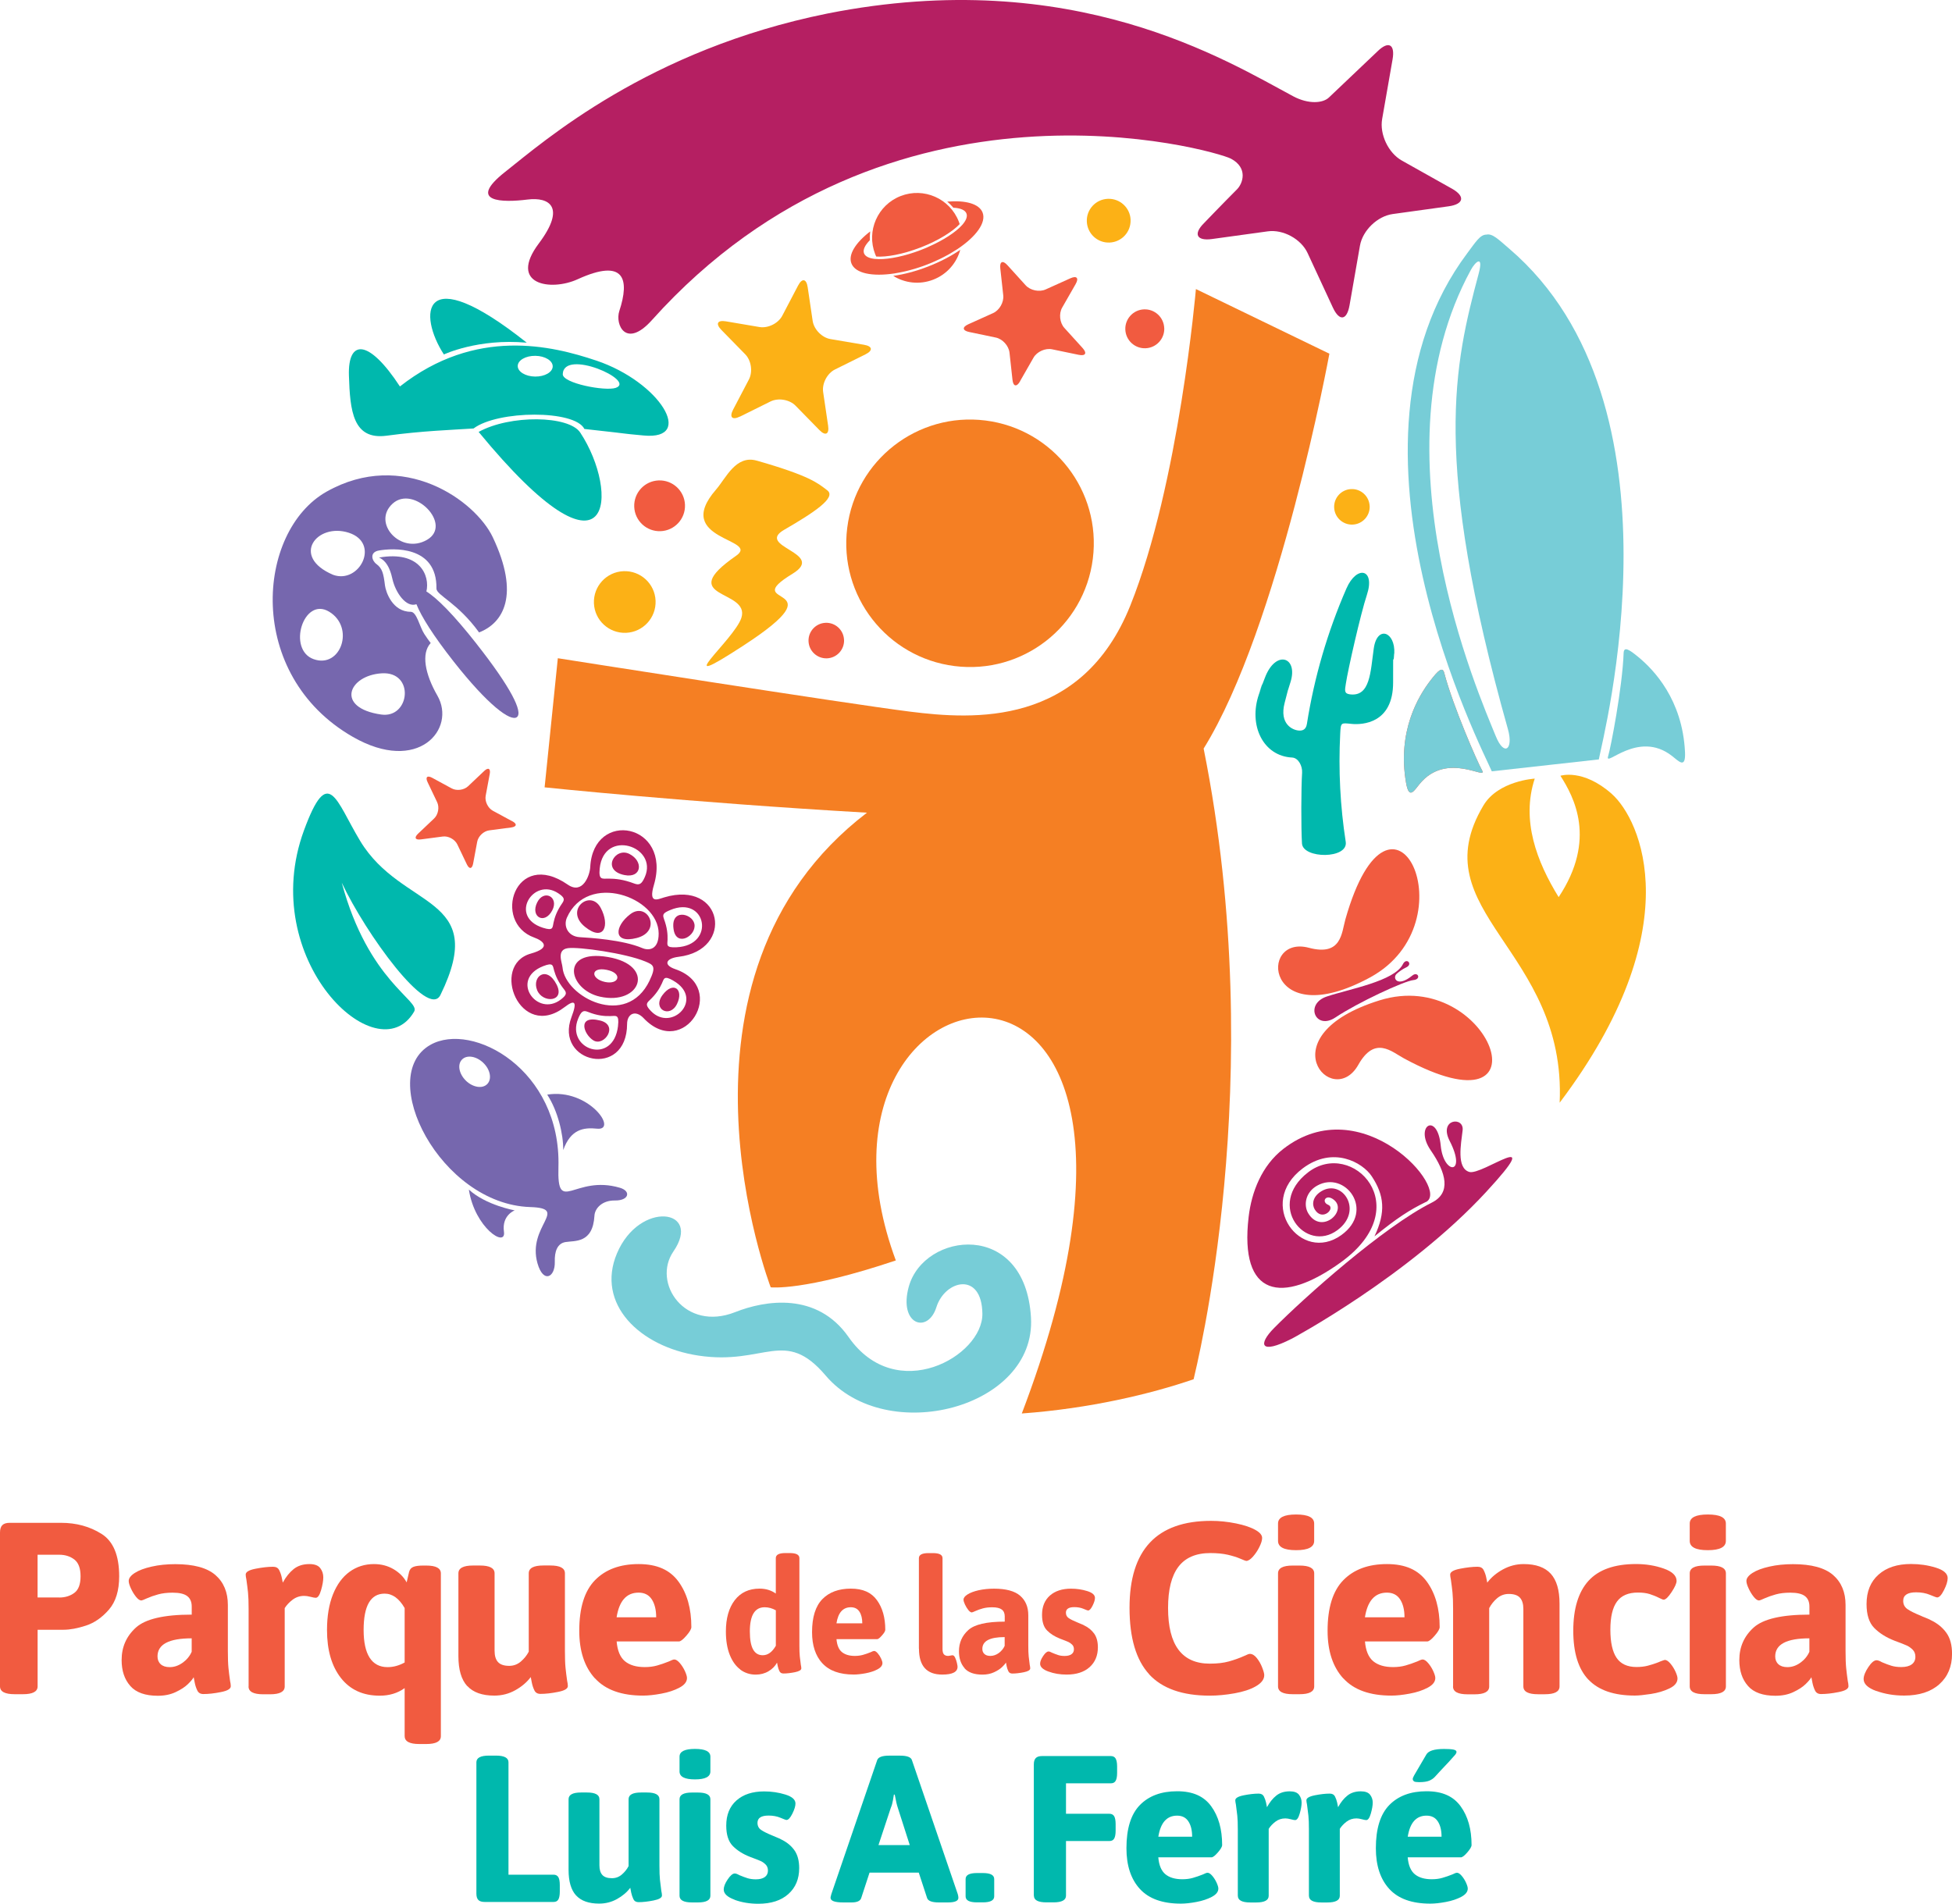 <svg xmlns="http://www.w3.org/2000/svg" id="Layer_1" data-name="Layer 1" viewBox="0 0 487.27 475.3"><defs><style>      .cls-1 {        fill: none;      }      .cls-2 {        fill: #fcb116;      }      .cls-3 {        fill: #f15b40;      }      .cls-4 {        fill: #b51f62;      }      .cls-5 {        fill: #00b8ad;      }      .cls-6 {        fill: #7667ae;      }      .cls-7 {        fill: #77cdd7;      }      .cls-8 {        fill: #f57f23;      }    </style></defs><g><path class="cls-3" d="M0,421.05v-38.4c0-.85.19-1.47.58-1.86s1.01-.58,1.86-.58h12.8c3.82,0,7.19.92,10.12,2.77,2.93,1.85,4.39,5.38,4.39,10.58,0,3.58-.85,6.35-2.56,8.32-1.71,1.97-3.62,3.3-5.73,3.99-2.11.69-3.98,1.04-5.61,1.04h-6.46v14.14c0,1.3-1.22,1.95-3.66,1.95h-2.07c-2.44,0-3.66-.65-3.66-1.95ZM14.81,398.86c1.46,0,2.71-.39,3.75-1.16,1.04-.77,1.55-2.15,1.55-4.15s-.52-3.38-1.55-4.18c-1.04-.79-2.29-1.19-3.75-1.19h-5.43v10.67h5.43Z"></path><path class="cls-3" d="M32.52,420.93c-1.44-1.62-2.16-3.78-2.16-6.46,0-3.25,1.19-5.95,3.57-8.11,2.38-2.15,7.02-3.23,13.93-3.23v-2.01c0-1.18-.38-2.05-1.13-2.62s-1.96-.85-3.63-.85c-1.38,0-2.59.14-3.63.43s-1.96.61-2.77.97c-.81.37-1.28.55-1.4.55-.41,0-.85-.3-1.34-.91-.49-.61-.92-1.31-1.28-2.1-.37-.79-.55-1.41-.55-1.86,0-.69.51-1.36,1.52-2.01,1.01-.65,2.42-1.18,4.21-1.58,1.79-.41,3.76-.61,5.91-.61,4.59,0,7.92.91,10,2.71,2.07,1.81,3.11,4.3,3.11,7.47v11.46c0,1.87.05,3.29.15,4.27.1.98.23,2.05.4,3.23.12.53.18.97.18,1.34,0,.65-.82,1.14-2.47,1.46-1.65.33-3.1.49-4.36.49-.73,0-1.24-.29-1.52-.88-.29-.59-.5-1.23-.64-1.92-.14-.69-.23-1.16-.27-1.4-.24.45-.73,1.03-1.46,1.74-.73.71-1.75,1.37-3.05,1.98s-2.78.91-4.45.91c-3.13,0-5.42-.81-6.86-2.44ZM45.6,415.14c1.01-.73,1.77-1.65,2.25-2.74v-3.35c-5.69,0-8.53,1.5-8.53,4.51,0,.81.26,1.46.79,1.95.53.49,1.28.73,2.25.73,1.14,0,2.21-.37,3.23-1.1Z"></path><path class="cls-3" d="M62.06,421.05v-19.32c0-1.79-.05-3.16-.15-4.12-.1-.95-.23-2.02-.4-3.2-.12-.57-.18-1-.18-1.28,0-.65.82-1.14,2.47-1.46,1.65-.32,3.1-.49,4.36-.49.73,0,1.24.27,1.52.82.28.55.5,1.15.64,1.8.14.65.23,1.1.27,1.34.77-1.42,1.68-2.55,2.71-3.38,1.04-.83,2.35-1.25,3.93-1.25,1.3,0,2.2.33,2.71,1.01.51.67.76,1.43.76,2.29s-.18,1.92-.55,3.2-.81,1.92-1.34,1.92c-.24,0-.67-.08-1.28-.24-.61-.16-1.14-.24-1.58-.24-1.1,0-2.06.32-2.9.95-.83.63-1.49,1.33-1.98,2.1v19.57c0,1.3-1.22,1.95-3.66,1.95h-1.71c-2.44,0-3.66-.65-3.66-1.95Z"></path><path class="cls-3" d="M101.01,433.49v-12.01c-1.75,1.26-3.82,1.89-6.22,1.89-4.15,0-7.38-1.47-9.69-4.42s-3.47-6.94-3.47-11.98c0-3.45.5-6.42,1.49-8.9,1-2.48,2.38-4.36,4.15-5.64,1.77-1.28,3.79-1.92,6.07-1.92,1.83,0,3.46.43,4.91,1.28,1.44.85,2.53,1.95,3.26,3.29l.61-2.62c.16-.61.52-1.03,1.07-1.25.55-.22,1.37-.33,2.47-.33h.73c2.44,0,3.66.65,3.66,1.95v40.66c0,1.3-1.22,1.95-3.66,1.95h-1.71c-2.44,0-3.66-.65-3.66-1.95ZM101.01,415.08v-13.59c-1.38-2.4-3.05-3.6-5-3.6-3.5,0-5.24,3.03-5.24,9.08s1.99,9.27,5.97,9.27c1.46,0,2.88-.39,4.27-1.16Z"></path><path class="cls-3" d="M116.62,420.96c-1.46-1.61-2.19-4.09-2.19-7.47v-20.67c0-1.3,1.22-1.95,3.66-1.95h1.71c2.44,0,3.66.65,3.66,1.95v19.32c0,1.26.28,2.21.85,2.83.57.63,1.5.95,2.8.95,1.1,0,2.06-.36,2.9-1.07.83-.71,1.49-1.53,1.98-2.47v-19.57c0-1.3,1.22-1.95,3.66-1.95h1.71c2.44,0,3.66.65,3.66,1.95v19.32c0,1.87.05,3.29.15,4.27.1.98.23,2.05.4,3.23.12.53.18.97.18,1.34,0,.65-.82,1.14-2.47,1.46-1.65.33-3.1.49-4.36.49-.73,0-1.24-.29-1.52-.88-.29-.59-.5-1.23-.64-1.92-.14-.69-.23-1.16-.27-1.4-.97,1.3-2.27,2.4-3.87,3.29s-3.34,1.34-5.21,1.34c-3.05,0-5.3-.8-6.77-2.41Z"></path><path class="cls-3" d="M148.53,419.07c-2.62-2.87-3.93-6.84-3.93-11.92,0-5.73,1.31-9.94,3.93-12.62s6.25-4.02,10.88-4.02,7.83,1.46,9.97,4.39c2.13,2.93,3.2,6.71,3.2,11.34,0,.49-.42,1.21-1.25,2.16-.83.96-1.45,1.43-1.86,1.43h-15.54c.2,2.32.89,3.96,2.07,4.94,1.18.97,2.82,1.46,4.94,1.46,1.14,0,2.17-.13,3.11-.4.93-.26,1.91-.6,2.93-1.01.65-.32,1.1-.49,1.34-.49.41,0,.86.29,1.37.88.51.59.93,1.26,1.28,2.01.34.75.52,1.33.52,1.74,0,.94-.63,1.74-1.89,2.41-1.26.67-2.76,1.17-4.51,1.49-1.75.33-3.27.49-4.57.49-5.36,0-9.36-1.43-11.98-4.3ZM163.8,403.8c0-1.87-.37-3.36-1.1-4.48-.73-1.12-1.83-1.68-3.29-1.68-3.01,0-4.84,2.05-5.49,6.16h9.88Z"></path><path class="cls-3" d="M184.81,416.84c-1.13-.84-2.01-2.06-2.65-3.68-.64-1.62-.96-3.56-.96-5.81,0-3.29.74-5.9,2.21-7.82,1.47-1.92,3.54-2.89,6.19-2.89,1.57,0,2.92.41,4.06,1.23v-8.84c0-.85.8-1.27,2.39-1.27h1.11c1.59,0,2.39.42,2.39,1.27v21.74c0,1.22.03,2.15.1,2.79.07.64.15,1.34.26,2.11.08.35.12.64.12.88,0,.42-.54.74-1.61.96-1.07.21-2.02.32-2.85.32-.48,0-.81-.19-1-.58s-.33-.8-.42-1.23-.15-.74-.18-.9c-.48.88-1.19,1.59-2.13,2.15-.94.56-2.01.84-3.21.84-1.43,0-2.71-.42-3.84-1.25ZM193.67,410.93v-8.88c-.9-.5-1.83-.76-2.79-.76-2.47,0-3.7,2.02-3.7,6.05s1.08,5.93,3.22,5.93c1.27,0,2.36-.78,3.26-2.35Z"></path><path class="cls-3" d="M205.28,415.29c-1.71-1.87-2.57-4.46-2.57-7.78,0-3.74.86-6.49,2.57-8.24,1.71-1.75,4.08-2.63,7.11-2.63s5.12.96,6.51,2.87c1.39,1.91,2.09,4.38,2.09,7.4,0,.32-.27.79-.82,1.41-.54.62-.95.94-1.21.94h-10.15c.13,1.51.58,2.59,1.35,3.22s1.84.96,3.22.96c.74,0,1.42-.09,2.03-.26s1.25-.39,1.91-.66c.42-.21.72-.32.88-.32.26,0,.56.19.9.58s.61.82.84,1.31c.23.49.34.87.34,1.13,0,.61-.41,1.13-1.23,1.57-.82.44-1.8.76-2.95.98-1.14.21-2.14.32-2.99.32-3.5,0-6.11-.94-7.82-2.81ZM215.25,405.31c0-1.22-.24-2.2-.72-2.93-.48-.73-1.19-1.09-2.15-1.09-1.96,0-3.16,1.34-3.58,4.02h6.45Z"></path><path class="cls-3" d="M229.38,411.65v-22.61c0-.85.8-1.27,2.39-1.27h1.12c1.59,0,2.39.42,2.39,1.27v22.69c0,.61.11,1.05.34,1.31.23.27.59.4,1.09.4.13,0,.31-.03.54-.08.23-.05.4-.08.54-.08.24,0,.45.2.64.6s.33.84.44,1.31.16.8.16.96c0,1.3-1.27,1.95-3.82,1.95-3.88,0-5.81-2.15-5.81-6.45Z"></path><path class="cls-3" d="M240.79,416.5c-.94-1.06-1.41-2.47-1.41-4.22,0-2.12.78-3.89,2.33-5.29,1.55-1.41,4.58-2.11,9.1-2.11v-1.31c0-.77-.25-1.34-.74-1.71-.49-.37-1.28-.56-2.37-.56-.9,0-1.69.09-2.37.28-.68.19-1.28.4-1.81.64-.53.24-.84.36-.92.36-.27,0-.56-.2-.88-.6s-.6-.86-.84-1.37c-.24-.52-.36-.92-.36-1.21,0-.45.33-.89,1-1.31.66-.42,1.58-.77,2.75-1.04,1.17-.26,2.46-.4,3.86-.4,3,0,5.17.59,6.53,1.77s2.03,2.81,2.03,4.88v7.48c0,1.22.03,2.15.1,2.79s.15,1.34.26,2.11c.08.35.12.64.12.88,0,.42-.54.74-1.61.96-1.07.21-2.02.32-2.85.32-.48,0-.81-.19-1-.58s-.33-.8-.42-1.25-.15-.76-.18-.92c-.16.29-.48.67-.96,1.13-.48.46-1.14.9-1.99,1.29-.85.4-1.82.6-2.91.6-2.04,0-3.54-.53-4.48-1.59ZM249.32,412.72c.66-.48,1.15-1.08,1.47-1.79v-2.19c-3.72,0-5.57.98-5.57,2.95,0,.53.17.96.52,1.27.34.32.84.48,1.47.48.74,0,1.45-.24,2.11-.72Z"></path><path class="cls-3" d="M261.71,417.34c-1.38-.5-2.07-1.16-2.07-1.95,0-.53.25-1.17.76-1.93.5-.76.96-1.13,1.35-1.13.21,0,.5.11.88.32.56.24,1.07.43,1.53.58.46.15,1,.22,1.61.22.74,0,1.31-.15,1.71-.44.4-.29.6-.7.6-1.23,0-.48-.15-.86-.44-1.15-.29-.29-.61-.52-.96-.68s-1.02-.42-2.03-.8c-1.35-.53-2.45-1.22-3.28-2.07-.84-.85-1.25-2.15-1.25-3.9,0-2.04.65-3.64,1.95-4.8,1.3-1.15,3.07-1.73,5.29-1.73,1.41,0,2.75.2,4.04.6,1.29.4,1.93.97,1.93,1.71,0,.5-.2,1.15-.6,1.95-.4.8-.77,1.19-1.12,1.19-.11,0-.49-.14-1.15-.42-.66-.28-1.42-.42-2.27-.42-1.41,0-2.11.46-2.11,1.39,0,.58.23,1.04.7,1.35.46.32,1.19.68,2.17,1.08.16.08.41.19.76.32s.64.27.88.4c1.06.5,1.9,1.19,2.53,2.05.62.86.94,2.01.94,3.44,0,2.07-.69,3.72-2.07,4.96-1.38,1.23-3.29,1.85-5.73,1.85-1.65,0-3.16-.25-4.54-.76Z"></path><path class="cls-3" d="M286.87,418.03c-3.27-3.56-4.91-9.09-4.91-16.61,0-14.47,6.79-21.7,20.36-21.7,2.03,0,4.1.21,6.22.64,2.11.43,3.76.99,4.94,1.68,1.06.61,1.58,1.26,1.58,1.95,0,.57-.22,1.31-.67,2.22-.45.92-.99,1.73-1.62,2.44-.63.71-1.19,1.07-1.68,1.07-.12,0-.61-.18-1.46-.55-.85-.37-1.89-.69-3.11-.98-1.22-.28-2.68-.43-4.39-.43-3.58,0-6.23,1.14-7.96,3.41-1.73,2.28-2.59,5.71-2.59,10.3,0,9.27,3.47,13.9,10.42,13.9,1.83,0,3.41-.18,4.75-.55,1.34-.37,2.64-.83,3.9-1.4.65-.32,1.1-.49,1.34-.49.61,0,1.19.35,1.74,1.04.55.69,1,1.47,1.34,2.35.34.88.52,1.51.52,1.92,0,1.06-.71,1.99-2.13,2.8-1.34.77-3.11,1.35-5.3,1.74s-4.25.58-6.16.58c-6.83,0-11.88-1.78-15.15-5.33Z"></path><path class="cls-3" d="M319.03,384.72v-4.33c0-1.5,1.5-2.26,4.51-2.26s4.51.75,4.51,2.26v4.33c0,1.54-1.5,2.32-4.51,2.32s-4.51-.77-4.51-2.32ZM319.03,421.05v-28.22c0-1.3,1.22-1.95,3.66-1.95h1.71c2.44,0,3.66.65,3.66,1.95v28.22c0,1.3-1.22,1.95-3.66,1.95h-1.71c-2.44,0-3.66-.65-3.66-1.95Z"></path><path class="cls-3" d="M335.33,419.07c-2.62-2.87-3.93-6.84-3.93-11.92,0-5.73,1.31-9.94,3.93-12.62s6.25-4.02,10.88-4.02,7.83,1.46,9.97,4.39c2.13,2.93,3.2,6.71,3.2,11.34,0,.49-.42,1.21-1.25,2.16-.83.96-1.45,1.43-1.86,1.43h-15.54c.2,2.32.89,3.96,2.07,4.94,1.18.97,2.82,1.46,4.94,1.46,1.14,0,2.17-.13,3.11-.4.93-.26,1.91-.6,2.93-1.01.65-.32,1.1-.49,1.34-.49.41,0,.86.29,1.37.88.51.59.93,1.26,1.28,2.01.34.75.52,1.33.52,1.74,0,.94-.63,1.74-1.89,2.41-1.26.67-2.76,1.17-4.51,1.49-1.75.33-3.27.49-4.57.49-5.36,0-9.36-1.43-11.98-4.3ZM350.6,403.8c0-1.87-.37-3.36-1.1-4.48-.73-1.12-1.83-1.68-3.29-1.68-3.01,0-4.84,2.05-5.49,6.16h9.88Z"></path><path class="cls-3" d="M362.73,421.05v-19.32c0-1.79-.05-3.16-.15-4.12-.1-.95-.23-2.02-.4-3.2-.12-.57-.18-1-.18-1.28,0-.65.82-1.14,2.47-1.46,1.65-.32,3.1-.49,4.36-.49.73,0,1.24.27,1.52.82.28.55.5,1.15.64,1.8.14.65.23,1.1.27,1.34.97-1.3,2.28-2.4,3.9-3.29,1.62-.89,3.35-1.34,5.18-1.34,3.05,0,5.3.8,6.77,2.41,1.46,1.61,2.19,4.09,2.19,7.47v20.67c0,1.3-1.22,1.95-3.66,1.95h-1.71c-2.44,0-3.66-.65-3.66-1.95v-19.32c0-1.26-.28-2.2-.85-2.83-.57-.63-1.5-.94-2.8-.94-1.1,0-2.06.36-2.9,1.07-.83.71-1.49,1.54-1.98,2.47v19.57c0,1.3-1.22,1.95-3.66,1.95h-1.71c-2.44,0-3.66-.65-3.66-1.95Z"></path><path class="cls-3" d="M396.51,419.37c-2.52-2.66-3.78-6.74-3.78-12.22s1.27-9.68,3.81-12.47c2.54-2.78,6.49-4.18,11.86-4.18,2.48,0,4.79.38,6.92,1.13,2.13.75,3.2,1.78,3.2,3.08,0,.61-.42,1.54-1.25,2.8s-1.49,1.89-1.98,1.89c-.16,0-.53-.14-1.1-.43-.81-.41-1.62-.73-2.41-.98-.79-.24-1.76-.37-2.9-.37-2.4,0-4.15.75-5.24,2.25-1.1,1.5-1.65,3.84-1.65,7.01s.52,5.52,1.55,7.04,2.69,2.29,4.97,2.29c1.06,0,2-.11,2.83-.33s1.52-.44,2.07-.64c.55-.2.9-.34,1.07-.43.65-.24,1.02-.37,1.1-.37.41,0,.86.29,1.37.88.51.59.93,1.26,1.28,2.01.34.75.52,1.33.52,1.74,0,1.02-.68,1.85-2.04,2.5-1.36.65-2.9,1.11-4.6,1.37-1.71.26-3.05.4-4.02.4-5.2,0-9.06-1.33-11.58-3.99Z"></path><path class="cls-3" d="M421.8,384.72v-4.33c0-1.5,1.5-2.26,4.51-2.26s4.51.75,4.51,2.26v4.33c0,1.54-1.5,2.32-4.51,2.32s-4.51-.77-4.51-2.32ZM421.8,421.05v-28.22c0-1.3,1.22-1.95,3.66-1.95h1.71c2.44,0,3.66.65,3.66,1.95v28.22c0,1.3-1.22,1.95-3.66,1.95h-1.71c-2.44,0-3.66-.65-3.66-1.95Z"></path><path class="cls-3" d="M436.34,420.93c-1.44-1.62-2.16-3.78-2.16-6.46,0-3.25,1.19-5.95,3.57-8.11,2.38-2.15,7.02-3.23,13.93-3.23v-2.01c0-1.18-.38-2.05-1.13-2.62s-1.96-.85-3.63-.85c-1.38,0-2.59.14-3.63.43s-1.96.61-2.77.97c-.81.37-1.28.55-1.4.55-.41,0-.85-.3-1.34-.91-.49-.61-.92-1.31-1.28-2.1-.37-.79-.55-1.41-.55-1.86,0-.69.51-1.36,1.52-2.01,1.01-.65,2.42-1.18,4.21-1.58,1.79-.41,3.76-.61,5.91-.61,4.59,0,7.92.91,10,2.71,2.07,1.81,3.11,4.3,3.11,7.47v11.46c0,1.87.05,3.29.15,4.27.1.98.23,2.05.4,3.23.12.53.18.97.18,1.34,0,.65-.82,1.14-2.47,1.46-1.65.33-3.1.49-4.36.49-.73,0-1.24-.29-1.52-.88-.29-.59-.5-1.23-.64-1.92-.14-.69-.23-1.16-.27-1.4-.24.45-.73,1.03-1.46,1.74-.73.71-1.75,1.37-3.05,1.98s-2.78.91-4.45.91c-3.13,0-5.42-.81-6.86-2.44ZM449.42,415.14c1.01-.73,1.77-1.65,2.25-2.74v-3.35c-5.69,0-8.53,1.5-8.53,4.51,0,.81.26,1.46.79,1.95.53.49,1.28.73,2.25.73,1.14,0,2.21-.37,3.23-1.1Z"></path><path class="cls-3" d="M468.38,422.21c-2.11-.77-3.17-1.77-3.17-2.99,0-.81.39-1.8,1.16-2.96.77-1.16,1.46-1.74,2.07-1.74.32,0,.77.16,1.34.49.85.37,1.64.66,2.35.88s1.53.33,2.47.33c1.14,0,2.01-.22,2.62-.67.61-.45.91-1.08.91-1.89,0-.73-.22-1.32-.67-1.77s-.94-.79-1.46-1.04c-.53-.24-1.56-.65-3.11-1.22-2.07-.81-3.75-1.87-5.03-3.17-1.28-1.3-1.92-3.29-1.92-5.97,0-3.13,1-5.58,2.99-7.35,1.99-1.77,4.69-2.65,8.11-2.65,2.15,0,4.22.3,6.19.91,1.97.61,2.96,1.48,2.96,2.62,0,.77-.3,1.77-.92,2.99-.61,1.22-1.18,1.83-1.71,1.83-.16,0-.75-.21-1.77-.64s-2.17-.64-3.47-.64c-2.15,0-3.23.71-3.23,2.13,0,.89.36,1.58,1.07,2.07.71.49,1.82,1.04,3.32,1.65.24.12.63.29,1.16.49.53.2.98.41,1.34.61,1.62.77,2.92,1.82,3.87,3.14.96,1.32,1.43,3.08,1.43,5.27,0,3.17-1.06,5.7-3.17,7.59s-5.04,2.83-8.78,2.83c-2.52,0-4.84-.39-6.95-1.16Z"></path><path class="cls-5" d="M119.42,474.39c-.33-.33-.5-.86-.5-1.59v-32.8c0-1.11,1.04-1.67,3.12-1.67h1.77c2.08,0,3.12.56,3.12,1.67v28.06h11.25c.55,0,.95.21,1.2.62.24.42.36,1.08.36,1.98v1.61c0,.9-.12,1.56-.36,1.98-.24.42-.64.62-1.2.62h-17.18c-.73,0-1.26-.16-1.59-.49Z"></path><path class="cls-5" d="M143.8,473.24c-1.25-1.37-1.87-3.5-1.87-6.38v-17.65c0-1.11,1.04-1.67,3.12-1.67h1.46c2.08,0,3.12.56,3.12,1.67v16.5c0,1.08.24,1.88.73,2.42.49.54,1.28.81,2.39.81.94,0,1.76-.3,2.47-.91.71-.61,1.28-1.31,1.69-2.11v-16.71c0-1.11,1.04-1.67,3.12-1.67h1.46c2.08,0,3.12.56,3.12,1.67v16.5c0,1.6.04,2.81.13,3.64.09.83.2,1.75.34,2.76.1.45.16.83.16,1.14,0,.56-.7.97-2.11,1.25-1.41.28-2.65.42-3.72.42-.62,0-1.06-.25-1.3-.75-.24-.5-.42-1.05-.55-1.64-.12-.59-.2-.99-.23-1.2-.83,1.11-1.94,2.05-3.31,2.81-1.37.76-2.85,1.14-4.45,1.14-2.6,0-4.53-.68-5.78-2.06Z"></path><path class="cls-5" d="M169.63,442.29v-3.7c0-1.28,1.28-1.93,3.85-1.93s3.85.64,3.85,1.93v3.7c0,1.32-1.28,1.98-3.85,1.98s-3.85-.66-3.85-1.98ZM169.63,473.32v-24.1c0-1.11,1.04-1.67,3.12-1.67h1.46c2.08,0,3.12.56,3.12,1.67v24.1c0,1.11-1.04,1.67-3.12,1.67h-1.46c-2.08,0-3.12-.55-3.12-1.67Z"></path><path class="cls-5" d="M183.37,474.31c-1.81-.66-2.71-1.51-2.71-2.55,0-.69.33-1.54.99-2.52s1.25-1.48,1.77-1.48c.28,0,.66.14,1.15.42.73.31,1.4.56,2,.75.61.19,1.31.29,2.11.29.97,0,1.72-.19,2.24-.57s.78-.92.78-1.61c0-.62-.19-1.13-.57-1.51-.38-.38-.8-.68-1.25-.88s-1.34-.55-2.66-1.04c-1.77-.69-3.2-1.6-4.29-2.71-1.09-1.11-1.64-2.81-1.64-5.1,0-2.67.85-4.76,2.55-6.27s4.01-2.26,6.92-2.26c1.84,0,3.6.26,5.28.78s2.53,1.27,2.53,2.24c0,.66-.26,1.51-.78,2.55s-1.01,1.56-1.46,1.56c-.14,0-.64-.18-1.51-.55-.87-.37-1.86-.55-2.97-.55-1.84,0-2.76.61-2.76,1.82,0,.76.3,1.35.91,1.77.61.42,1.55.88,2.84,1.41.21.1.54.24.99.42.45.17.83.35,1.14.52,1.39.66,2.49,1.55,3.31,2.68.81,1.13,1.22,2.63,1.22,4.5,0,2.71-.9,4.87-2.71,6.48-1.8,1.61-4.3,2.42-7.5,2.42-2.15,0-4.13-.33-5.93-.99Z"></path><path class="cls-5" d="M207.32,473.84c0-.14.07-.45.21-.94l11.45-33.47c.28-.73,1.27-1.09,2.97-1.09h2.71c1.73,0,2.72.36,2.97,1.09l11.45,33.47c.1.35.16.66.16.94,0,.76-.87,1.15-2.6,1.15h-2.29c-1.7,0-2.67-.37-2.92-1.09l-2.08-6.35h-12.29l-2.08,6.35c-.24.73-1.04,1.09-2.39,1.09h-2.08c-2.12,0-3.18-.38-3.18-1.15ZM227.1,460.67l-2.97-9.27c-.24-.69-.5-1.8-.78-3.33h-.21c-.04.21-.11.67-.23,1.38-.12.71-.3,1.36-.55,1.95l-3.07,9.27h7.81Z"></path><path class="cls-5" d="M241.04,473.47v-4.32c0-1,.94-1.5,2.82-1.5h1.5c1.88,0,2.82.5,2.82,1.5v4.32c0,1-.94,1.5-2.82,1.5h-1.5c-1.88,0-2.82-.5-2.82-1.5Z"></path><path class="cls-5" d="M258.07,473.32v-32.8c0-.73.17-1.26.5-1.59.33-.33.86-.49,1.59-.49h17.13c.55,0,.95.21,1.2.62.24.42.37,1.08.37,1.98v1.61c0,.9-.12,1.56-.37,1.98-.24.42-.64.62-1.2.62h-11.19v7.6h10.83c.55,0,.95.21,1.2.62.24.42.36,1.08.36,1.98v1.61c0,.9-.12,1.56-.36,1.98-.24.42-.64.62-1.2.62h-10.83v13.64c0,1.11-1.04,1.67-3.12,1.67h-1.77c-2.08,0-3.12-.55-3.12-1.67Z"></path><path class="cls-5" d="M284.55,471.63c-2.24-2.45-3.36-5.84-3.36-10.18,0-4.89,1.12-8.49,3.36-10.78,2.24-2.29,5.34-3.44,9.29-3.44s6.69,1.25,8.51,3.75c1.82,2.5,2.73,5.73,2.73,9.68,0,.42-.36,1.03-1.07,1.85-.71.82-1.24,1.22-1.59,1.22h-13.28c.17,1.98.76,3.38,1.77,4.22,1.01.83,2.41,1.25,4.22,1.25.97,0,1.86-.11,2.65-.34s1.63-.51,2.5-.86c.55-.28.94-.42,1.15-.42.35,0,.74.25,1.17.75s.8,1.08,1.09,1.72c.29.64.44,1.14.44,1.48,0,.8-.54,1.48-1.61,2.06-1.08.57-2.36,1-3.85,1.28-1.49.28-2.79.42-3.9.42-4.58,0-7.99-1.22-10.23-3.67ZM297.59,458.58c0-1.6-.31-2.87-.94-3.83-.62-.95-1.56-1.43-2.81-1.43-2.57,0-4.13,1.75-4.69,5.26h8.43Z"></path><path class="cls-5" d="M308.99,473.32v-16.5c0-1.53-.04-2.7-.13-3.51-.09-.82-.2-1.73-.34-2.73-.1-.49-.16-.85-.16-1.09,0-.55.7-.97,2.11-1.25,1.41-.28,2.65-.42,3.72-.42.62,0,1.06.23,1.3.7.24.47.42.98.55,1.54.12.56.2.94.23,1.15.66-1.21,1.43-2.18,2.32-2.89.88-.71,2-1.07,3.36-1.07,1.11,0,1.88.29,2.32.86.43.57.65,1.22.65,1.95s-.16,1.64-.47,2.73c-.31,1.09-.7,1.64-1.15,1.64-.21,0-.57-.07-1.09-.21-.52-.14-.97-.21-1.35-.21-.94,0-1.76.27-2.47.81s-1.28,1.14-1.69,1.8v16.71c0,1.11-1.04,1.67-3.12,1.67h-1.46c-2.08,0-3.12-.55-3.12-1.67Z"></path><path class="cls-5" d="M326.74,473.32v-16.5c0-1.53-.04-2.7-.13-3.51-.09-.82-.2-1.73-.34-2.73-.1-.49-.16-.85-.16-1.09,0-.55.7-.97,2.11-1.25,1.41-.28,2.65-.42,3.72-.42.62,0,1.06.23,1.3.7.24.47.42.98.55,1.54.12.56.2.94.23,1.15.66-1.21,1.43-2.18,2.32-2.89.88-.71,2-1.07,3.36-1.07,1.11,0,1.88.29,2.32.86.43.57.65,1.22.65,1.95s-.16,1.64-.47,2.73c-.31,1.09-.7,1.64-1.15,1.64-.21,0-.57-.07-1.09-.21-.52-.14-.97-.21-1.35-.21-.94,0-1.76.27-2.47.81s-1.28,1.14-1.69,1.8v16.71c0,1.11-1.04,1.67-3.12,1.67h-1.46c-2.08,0-3.12-.55-3.12-1.67Z"></path><path class="cls-5" d="M346.81,471.63c-2.24-2.45-3.36-5.84-3.36-10.18,0-4.89,1.12-8.49,3.36-10.78,2.24-2.29,5.34-3.44,9.29-3.44s6.69,1.25,8.51,3.75c1.82,2.5,2.73,5.73,2.73,9.68,0,.42-.36,1.03-1.07,1.85-.71.82-1.24,1.22-1.59,1.22h-13.28c.17,1.98.76,3.38,1.77,4.22,1.01.83,2.41,1.25,4.22,1.25.97,0,1.86-.11,2.65-.34s1.63-.51,2.5-.86c.55-.28.94-.42,1.15-.42.35,0,.74.25,1.17.75s.8,1.08,1.09,1.72c.29.64.44,1.14.44,1.48,0,.8-.54,1.48-1.61,2.06-1.08.57-2.36,1-3.85,1.28-1.49.28-2.79.42-3.9.42-4.58,0-7.99-1.22-10.23-3.67ZM359.85,458.58c0-1.6-.31-2.87-.94-3.83-.62-.95-1.56-1.43-2.81-1.43-2.57,0-4.13,1.75-4.69,5.26h8.43ZM353,444.76c-.23-.12-.34-.32-.34-.6,0-.17.11-.47.34-.88.23-.42.53-.94.91-1.56,1.35-2.29,2.06-3.5,2.13-3.64.52-.94,2-1.41,4.42-1.41,1.08,0,1.87.05,2.37.16.5.1.75.3.75.57,0,.21-.1.44-.31.7-.21.26-.75.86-1.61,1.8-1.77,1.87-2.93,3.12-3.49,3.75-.35.38-.81.69-1.38.94-.57.24-1.42.37-2.53.37-.62,0-1.05-.06-1.28-.18Z"></path></g><g><path class="cls-1" d="M418.92,175.07c.91,97.55-77.43,177.38-174.99,178.29-97.56.91-177.38-77.43-178.29-174.99C64.72,80.82,143.07.99,240.62.08c97.56-.91,177.38,77.43,178.29,174.99Z"></path><g><path class="cls-8" d="M272.8,139.5c2.13-16.93-9.87-32.38-26.8-34.51-16.93-2.13-32.38,9.87-34.51,26.8-2.13,16.93,9.87,32.38,26.8,34.51,16.93,2.13,32.38-9.87,34.51-26.8Z"></path><path class="cls-8" d="M139.23,164.34s72.24,11.37,87.95,13.34c15.7,1.97,42.81,3.87,54.98-26.5,12.18-30.37,16.37-79.01,16.37-79.01l33.32,16.14s-12.55,68.24-31.39,98.59c16.63,82.92-2.15,155.63-2.5,157.46-10.77,3.71-26.04,7.33-42.89,8.55,51.05-134.09-60.37-116.28-31.45-38.21-23,7.74-31.23,6.71-31.23,6.71,0,0-29.75-77.42,24.03-118.5-44.49-2.56-80.47-6.33-80.47-6.33l3.3-32.24Z"></path></g><path class="cls-4" d="M362.45,47.11l-12.51-7.02c-3.38-1.9-5.59-6.57-4.92-10.38l2.6-14.88c.67-3.81-1.04-4.7-3.79-1.98l-12.05,11.45c-1.51,1.5-5.14,1.77-8.94-.25-16.51-8.81-54.84-32.85-116.26-20.68-44.78,9.03-70.76,31.88-80.5,39.56-9.7,7.66-.51,7.66,5.61,6.89,5.37-.67,9.7,1.79,2.81,10.97-7.69,10.26,2.94,12.02,9.7,8.93,11.74-5.36,13.01,0,10.4,7.93-1.12,3.39,1.65,9.5,8.12,2.29,59.19-66.01,140.66-42.39,144.54-40.33,4.34,2.3,3,6.18,1.53,7.66-3.64,3.65-8.22,8.42-8.22,8.42-2.75,2.72-1.86,4.52,1.97,3.99l13.94-1.92c3.83-.53,8.3,1.91,9.93,5.42l6.3,13.59c1.63,3.51,3.5,3.27,4.17-.55l2.6-14.88c.67-3.81,4.35-7.37,8.18-7.9l13.94-1.93c3.83-.53,4.21-2.51.84-4.41Z"></path><path class="cls-2" d="M184.71,104c-1.94.96-2.7.18-1.7-1.74l3.94-7.52c1-1.92.59-4.75-.93-6.29l-5.94-6.07c-1.51-1.55-1.01-2.51,1.13-2.15l8.37,1.42c2.13.36,4.7-.91,5.7-2.83l3.94-7.52c1-1.92,2.08-1.73,2.4.41l1.24,8.4c.32,2.14,2.32,4.19,4.45,4.55l8.37,1.42c2.13.36,2.29,1.44.35,2.4l-7.6,3.77c-1.94.96-3.27,3.5-2.95,5.64l1.24,8.4c.32,2.14-.67,2.63-2.18,1.08l-5.94-6.07c-1.51-1.55-4.34-2.02-6.27-1.06l-7.6,3.77Z"></path><path class="cls-3" d="M254.64,95.2c-.86,1.5-1.72,1.32-1.9-.4l-.74-6.75c-.19-1.72-1.73-3.42-3.42-3.77l-6.65-1.39c-1.69-.35-1.79-1.22-.21-1.93l6.19-2.79c1.58-.71,2.71-2.7,2.53-4.42l-.74-6.75c-.19-1.72.61-2.08,1.77-.8l4.56,5.03c1.16,1.28,3.4,1.75,4.98,1.04l6.19-2.79c1.58-.71,2.17-.06,1.31,1.44l-3.37,5.89c-.86,1.5-.61,3.78.55,5.06l4.56,5.03c1.16,1.28.73,2.04-.97,1.69l-6.65-1.38c-1.69-.35-3.78.59-4.64,2.09l-3.37,5.89Z"></path><path class="cls-3" d="M290.62,81.9c-.11-2.68-2.37-4.77-5.05-4.66-2.68.11-4.77,2.37-4.66,5.05.11,2.68,2.37,4.77,5.06,4.66,2.68-.11,4.77-2.37,4.66-5.05Z"></path><path class="cls-2" d="M282.23,54.88c-.12-3.02-2.67-5.36-5.69-5.24-3.02.12-5.37,2.67-5.24,5.68.12,3.02,2.67,5.37,5.68,5.24,3.02-.12,5.37-2.67,5.24-5.69Z"></path><g><path class="cls-3" d="M229.83,61.78c4.53-1.76,8.01-4.01,9.73-5.83-.07-.21-.14-.42-.22-.63-2.24-5.77-8.74-8.62-14.5-6.38-5.77,2.24-8.62,8.74-6.38,14.5.08.21.17.41.26.61,2.5.18,6.59-.52,11.11-2.28Z"></path><path class="cls-3" d="M236.41,50.3c.57.47,1.09.99,1.57,1.56,1.74.09,2.93.56,3.27,1.44.3.77-.09,1.74-1.01,2.81h0s-.05.05-.05.05c-1.58,1.79-4.67,3.82-8.53,5.51-.03.01-.05.02-.08.04-.21.09-.42.18-.63.27-.05.02-.1.04-.15.06-.25.1-.5.2-.75.3-.25.1-.5.19-.75.29-.05.02-.1.04-.15.05-.22.08-.43.16-.65.23-.03.01-.05.02-.08.03-3.98,1.37-7.63,1.95-10.01,1.7h-.07s0,0,0,0c-1.4-.16-2.35-.62-2.65-1.38-.34-.88.22-2.03,1.44-3.27-.03-.74,0-1.48.1-2.21-3.64,2.8-5.55,5.79-4.69,7.99.97,2.5,5.23,3.33,10.72,2.5.08-.01.15-.02.23-.04.63-.1,1.28-.23,1.94-.37.12-.03.24-.05.36-.08.17-.04.34-.08.51-.12.17-.04.34-.09.51-.13.14-.04.28-.07.42-.11.31-.08.62-.17.93-.26.07-.02.14-.04.21-.06.26-.08.53-.17.79-.25.1-.03.21-.07.31-.1.24-.08.48-.16.73-.25.1-.04.2-.07.29-.1.33-.12.66-.24.99-.37.33-.13.66-.26.99-.4.09-.04.19-.08.28-.12.24-.1.47-.2.7-.31.1-.04.2-.09.3-.14.25-.11.5-.23.75-.35.07-.03.13-.06.2-.09.29-.14.58-.29.86-.43.13-.07.26-.14.38-.2.15-.08.31-.16.46-.25.15-.08.31-.17.46-.25.11-.06.21-.12.32-.18.59-.34,1.15-.69,1.69-1.04.06-.04.13-.08.19-.12,4.61-3.09,7.19-6.59,6.22-9.09-.86-2.2-4.29-3.11-8.86-2.72Z"></path><path class="cls-3" d="M231.69,66.54c-3.06,1.19-6.04,1.97-8.72,2.34,2.9,1.81,6.58,2.27,10,.94,3.42-1.33,5.83-4.16,6.74-7.45-2.23,1.54-4.95,2.97-8.02,4.17Z"></path></g><path class="cls-3" d="M127.89,205.04c1.24.67,1.11,1.37-.29,1.56l-5.48.72c-1.4.18-2.75,1.47-3,2.85l-1.01,5.43c-.26,1.38-.96,1.48-1.57.21l-2.38-4.98c-.61-1.27-2.24-2.16-3.64-1.97l-5.48.72c-1.4.18-1.7-.46-.68-1.43l4.01-3.8c1.02-.97,1.36-2.8.75-4.07l-2.38-4.99c-.61-1.27-.09-1.76,1.15-1.09l4.86,2.64c1.24.67,3.08.43,4.1-.54l4.01-3.8c1.02-.97,1.65-.63,1.39.75l-1.01,5.43c-.26,1.38.55,3.07,1.78,3.74l4.86,2.63Z"></path><path class="cls-3" d="M170.99,126.03c-.14-3.5-3.09-6.22-6.59-6.08s-6.22,3.09-6.08,6.59c.14,3.5,3.09,6.22,6.59,6.08,3.5-.14,6.22-3.09,6.08-6.59Z"></path><path class="cls-3" d="M210.69,159.75c-.1-2.45-2.17-4.35-4.61-4.25-2.45.1-4.35,2.17-4.25,4.61.1,2.45,2.16,4.35,4.61,4.26,2.45-.1,4.35-2.16,4.26-4.61Z"></path><path class="cls-2" d="M188.92,115.01c13.3,3.8,15.25,5.63,17.6,7.42,2.35,1.8-3.39,5.57-10.76,9.84-7.37,4.26,10.64,5.76,2.08,10.98-14.12,8.62,12.46,1.82-12.18,17.88-19.53,12.73-2.34-1.37-.59-6.88,2.28-7.19-16.92-4.66-1.33-15.48,6.22-4.32-16.06-3.8-5.02-16.51,2.52-2.9,4.96-8.74,10.19-7.25Z"></path><g><path class="cls-5" d="M144.84,108c9.84,14.86,8.53,41.03-25.36-.16,7.83-4.33,22.52-4.13,25.36.16Z"></path><path class="cls-5" d="M110.81,88.5c-6.41-9.82-5.97-24.11,20.68-2.94-12.16-1.11-20.68,2.94-20.68,2.94Z"></path><path class="cls-5" d="M148.85,90.03c-11.09-3.73-30.12-8.39-49.02,6.46-7.8-11.93-13.02-11.86-12.73-2.71.28,8.79.98,16.13,9.42,15,9.01-1.21,16.04-1.43,21.69-1.8,6.04-4.55,25.27-4.7,27.67.12,14.8,1.63,7.39.93,14.8,1.63,12.92,1.23,4.09-13.35-11.84-18.71ZM133.57,94.02c-2.41-.03-4.35-1.22-4.33-2.65.02-1.43,1.99-2.56,4.4-2.53,2.41.03,4.36,1.22,4.33,2.65-.02,1.43-1.99,2.56-4.4,2.53ZM153.7,96.84c-2.62.89-13.3-1.14-13.22-3.43.24-6.47,18.45,1.64,13.22,3.43Z"></path></g><g><path class="cls-6" d="M148.39,303.53c.1-1.8,1.87-3.85,5.12-3.8,3.49.05,4.08-2.33,1.25-3.17-11.39-3.37-15.72,7.01-15.36-5.15.71-24.4-21.52-36.44-31.96-30.54-13.76,7.78,2.45,39.78,24.9,40.5,9.95.32-.84,4.67,1.83,14.05,1.46,5.12,4.44,3.48,4.32-.38-.08-2.58.63-4.59,2.67-4.93,2.32-.39,6.83.39,7.23-6.58ZM116.32,269.83c-1.74-1.68-2.2-4.05-1-5.28,1.19-1.24,3.57-.88,5.32.81,1.75,1.68,2.2,4.05,1,5.29-1.19,1.24-3.57.87-5.32-.81Z"></path><path class="cls-6" d="M136.6,273.3c2.63,4.01,4.03,9.84,4,13.84,1.83-5.14,4.99-5.7,8.42-5.34,5.39.57-2.06-10.17-12.42-8.5Z"></path><path class="cls-6" d="M128.49,302.2s-7.19-1.28-11.45-5.19c1.47,9.55,9.35,14.65,8.76,10.52-.59-4.13,2.7-5.34,2.7-5.34Z"></path></g><path class="cls-7" d="M226.86,321.24c3.77-13.67,29.06-16.79,30.5,7.7,1.33,22.66-36.11,32.34-51.25,14.5-10.26-12.08-15.17-2.48-31.75-4.98-14.74-2.22-25.66-12.95-20.35-25.52,5.63-13.32,21.4-11.11,14.09-.48-5.38,7.84,2.86,20.12,15.43,15.14,7.5-2.97,20.4-5.08,28.3,6.23,11.9,17.06,33.53,4.79,33.4-5.83-.13-10.63-9.33-8.44-11.48-1.63-2.15,6.8-9.51,4.36-6.89-5.14Z"></path><g><path class="cls-4" d="M322.47,334.24s29.08-15.56,48.53-36.66c15.42-16.73-1.03-3.98-4.24-4.98-3.21-.99-2.07-6.87-1.65-10.4.41-3.52-6.08-2.89-3.23,2.67,4.38,8.53-1.53,8.55-2.24,1.13-.82-8.5-6.69-4.92-2.51,1.18,3.96,5.76,5.12,10.66.27,13.09-12.05,6.03-31.89,23.75-39.36,31.31-3.99,4.03-3.6,6.76,4.43,2.65Z"></path><path class="cls-4" d="M355.93,300.13c6.28-3.07-15.96-28.52-35.59-13.27-5.37,4.17-7.92,10.73-8.65,16.98-2.34,19.96,8.25,22.03,23.11,11.26,19.12-13.86,2.74-30.89-8.29-22.38-10.55,8.14-.6,20.31,7.35,14.41,6.6-4.89,1.19-12.93-4.06-9.68-2.24,1.39-2.3,3.35-1.62,4.49,1.89,3.19,5.35-.32,3.35-1.14-1.67-.68-.67-2.63,1.14-1.46,4.16,2.7-2.76,9.19-6.11,3.57-1.2-2.01-.7-5.25,2.24-6.89,6.97-3.89,14.57,6.2,6.03,12.35-10.06,7.25-21.4-7.83-9.63-16.66,7.57-5.68,14.93-1.46,17.2,1.95,3.16,4.74,3.58,9,.7,15.03,5.75-4.67,8.78-6.6,12.82-8.58Z"></path></g><path class="cls-5" d="M103.39,252.55c-9.13,15.75-39.34-13.03-27.51-45.23,6.12-16.65,7.92-7.48,14.02,2.63,10.47,17.36,32.31,13.39,20.05,38.46-3.05,6.24-18.64-15.26-24.64-28.03,6.64,24.68,19.67,29.42,18.08,32.16Z"></path><g><path class="cls-3" d="M342,244.04c25.41-13.82,5.4-55.31-6.16-14.49-.96,3.41-.95,9.25-9.09,7.09-12.76-3.39-10.96,21.65,15.25,7.4Z"></path><path class="cls-3" d="M344.41,249.75c27.63-8.58,43.4,34.7,6.09,14.52-3.12-1.68-7.29-5.76-11.42,1.57-6.47,11.5-23.15-7.25,5.33-16.09Z"></path><path class="cls-4" d="M333.36,254.03c-4.95,3.31-7.77-3.33-2.17-5.22,5.59-1.88,16.88-3.82,19.01-8.08.89-1.78,2.59,0,.81.81-.97.45-1.87,1.14-2.39,1.62-1.09,1.01.16,3.5,3.93.41,1.38-1.14,2.35.93.28,1.13-2.33.23-13.86,5.59-19.47,9.33Z"></path></g><path class="cls-6" d="M118.94,160.72c-5.7-7.25-9.88-11.43-12.5-13.04.94-3.98-1.66-10.27-11.82-8.47,2.41,1.02,3.09,4.26,3.36,5.44.75,3.24,3.36,7.14,5.97,6.21,1.21,3.04,4.18,7.81,9.31,14.33,8.5,10.81,14.21,15.08,15.78,13.85,1.57-1.24-1.59-7.51-10.1-18.31Z"></path><path class="cls-4" d="M146.03,231.41c-5.25-4.22,1.36-9.53,3.92-4.74,2.33,4.36.88,8.59-3.92,4.74ZM158.92,234.2c6.53-1.67,2.71-9.24-1.6-5.94-3.93,3-4.36,7.46,1.6,5.94ZM160.67,254.21c-2.09-2.19-4.12-1.05-4.13,1.43-.03,13.87-18.22,9.74-13.88-1.7,1.51-3.97.8-4.42-1.69-2.51-11.17,8.57-18.71-10.47-8.47-13.34,5.45-1.53,2.86-3.29.87-4-10.62-3.79-4.87-22.38,8.36-13.22,3.73,2.58,5.5-2.32,5.61-4.37.73-14.56,20.44-10.94,15.89,4.47-1.43,4.85.99,3.55,2.59,3.08,14.64-4.37,17.64,13.14,3.58,14.84-3.22.39-3.88,2.04-.85,3.08,13.44,4.59,2.22,22.83-7.87,12.26ZM165.72,229.38c.84,2.23.96,3.9.92,5.22-.04,1.32-.48,2.04,2.22,1.91,9.91-.46,7.44-13.1-1.57-9.29-1.66.7-1.98,1.05-1.56,2.15ZM149.7,216.84c-.3,2.97.63,2.52,2.24,2.53,1.61,0,3.65.19,6.34,1.21,1.33.5,1.89.2,2.7-1.64,3.34-7.66-10.25-12.14-11.28-2.09ZM144.75,233.99c2.47.15,10.68.63,15.61,2.73,1.6.68,4.09.43,4.06-3.68-.07-9.14-17.8-15.41-22.9-3.94-.92,2.07.19,4.71,3.22,4.89ZM140.35,225.5c.68-.97.51-1.47-.99-2.47-6.2-4.14-12.51,5.88-3.8,8.62,2.57.81,2.34-.02,2.62-1.31.28-1.29.8-2.88,2.17-4.84ZM140.81,247.03c-1.49-1.86-2.12-3.42-2.48-4.68-.36-1.27-.19-2.12-2.7-1.14-8.51,3.32-1.55,12.89,4.36,8.35,1.42-1.1,1.56-1.61.82-2.53ZM154.27,256.15c.34-2.96-.5-2.49-1.93-2.46-1.43.04-3.24-.1-5.59-1.05-1.17-.47-1.67-.15-2.43,1.7-3.15,7.71,8.8,11.82,9.96,1.8ZM162.14,244.84c1.73-3.6.99-3.94-1.1-4.8-4.96-2.04-16.48-3.67-19.25-3.31-2.95.38-1.48,3.54-1.37,4.8.63,7.4,15.95,15.38,21.73,3.31ZM168.06,244.83c-2.34-1.34-2.29-.48-2.84.72-.55,1.2-1.4,2.65-3.15,4.27-.87.8-.81,1.33.44,2.63,5.17,5.37,13.47-3.08,5.55-7.61ZM137.86,227.29c-1.93,3.68-5.52,1.62-3.78-1.95,1.67-3.43,5.53-1.39,3.78,1.95ZM155.88,218.48c-5.9-1.18-2.34-7.09,1.24-5.27,3.58,1.82,3.06,6.13-1.24,5.27ZM168.18,232.22c-.98-5.49,4.61-4.23,5.16-1.55.6,2.95-4.39,5.84-5.16,1.55ZM165.38,248.44c2.68-3.6,5.39-1.44,3.62,2.22-1.77,3.66-6.25,1.32-3.62-2.22ZM149.85,254.81c4.67,1.18.98,6.55-1.69,4.97-2.45-1.46-4.24-6.46,1.69-4.97ZM138.93,245.79c2.26,4.43-3.53,4.76-4.86,1.4-1.33-3.36,2.38-6.25,4.86-1.4ZM151.74,238.94c12.05,2.03,8.23,12.18-1.98,9.9-7.9-1.76-10.06-11.93,1.98-9.9ZM151.02,245.17c3.54.76,4.5-2.2.45-3.02-4.05-.82-4.12,2.22-.45,3.02Z"></path><path class="cls-2" d="M163.65,149.99c-.17-4.25-3.76-7.55-8-7.38-4.25.17-7.56,3.75-7.39,8.01.17,4.25,3.76,7.55,8.01,7.38,4.24-.17,7.55-3.76,7.38-8Z"></path><path class="cls-5" d="M348.05,163.17c.3-5.44-4.28-7.16-5.12-1.28-.84,5.87-.86,12.17-6.02,11.46-1.43-.2-1.19-1.05-.96-2.6.51-3.46,3.71-17.55,5.26-22.22,2.15-6.52-2.51-7.52-5.1-1.61-4.71,10.79-8.04,22.18-9.87,33.81-.23,1.45-1.08,1.75-2.06,1.67-1.46-.12-4.89-1.56-3.5-6.91,1.4-5.35.23-1.11,1.5-5.31,1.88-6.21-3.77-8.04-6.44-.93-3.38,8.98,1.19-3.65-1.48,4.1-2.66,7.75,1.06,15.44,8.29,15.79,1.57.08,2.6,2.14,2.49,3.79-.24,3.66-.27,13.79-.03,17.66.24,3.86,11.59,3.93,10.92-.41-1.38-8.89-1.84-17.93-1.38-26.91.15-2.97.17-2.79,2.84-2.53,2.67.26,10.39-.07,10.37-10.37,0-10.31.02-2.88.26-7.17Z"></path><path class="cls-6" d="M123.02,134.15c-4.36-9.21-22.43-22.16-41.51-11.39-17.59,9.93-20.35,45.78,6.57,61.22,16.34,9.38,25.88-2,21.1-10.31-3.08-5.36-4.09-10.51-1.67-13.12-.54-.71-1.09-1.48-1.61-2.29-1.16-1.79-1.87-5.51-3.37-5.51-4.59,0-6.23-5-6.43-6.58-.37-2.97-.65-4.25-2.14-5.35-1.16-.85-1.75-2.95.61-3.37,3.36-.59,14.54-1.38,14.38,9.49-.02,1.68,5.24,3.49,10.64,10.96,6.05-2.34,10.27-9.32,3.42-23.77ZM87.06,133.01c7.96,2.57,2.68,12.89-3.9,10.51-10.7-4.55-4.07-13.08,3.9-10.51ZM78.33,164.59c-6.73-2.35-2.58-15.79,3.86-11.85,6.45,3.94,2.87,14.21-3.86,11.85ZM95.3,168.11c8.31-.5,7.05,11.33-.15,10.29-11.51-1.66-8.2-9.78.15-10.29ZM106.58,134.79c-6.55,3.78-13.85-4.28-8.56-9.06,5.29-4.78,15.11,5.29,8.56,9.06Z"></path><g><g><path class="cls-7" d="M399.11,189.61c.9-5.22,23.02-88.73-22.39-127.54-2.68-2.29-4.16-3.84-5.68-3.49-1.56-.01-2.67,1.83-4.78,4.65-35.79,47.82,4.1,124.45,6.13,129.35l26.72-2.97ZM369.11,68.34c-6.03,22.61-11.74,46.1,7.31,113.73,1.41,4.99-.91,6.96-3.04,1.72-4.13-10.17-30.97-70.92-6.22-116.39,1.16-2.14,3.23-3.84,1.95.94Z"></path><path class="cls-2" d="M402.35,198.22c-7.22-6.39-12.83-4.53-12.83-4.53,3.38,5.28,9.12,15.9-.44,30.3-5.46-8.85-9.39-19.16-5.97-29.59,0,0-9.11.52-12.8,6.69-15.88,26.58,20.75,35.87,19.02,74.23,32.83-43.52,20.22-70.71,13.01-77.1Z"></path></g><path class="cls-3" d="M360.52,168.01c2.19,8.36,8.39,22.5,9.43,24.3,1.6,2.76-8.75-4.91-15.57,3.42-1.4,1.71-2.65,3.99-3.39-.28-2.24-12.88,3.1-21.68,6.11-25.58,1.91-2.48,2.99-3.5,3.42-1.86Z"></path><path class="cls-7" d="M360.52,168.01c2.19,8.36,8.39,22.5,9.43,24.3,1.6,2.76-8.75-4.91-15.57,3.42-1.4,1.71-2.65,3.99-3.39-.28-2.24-12.88,3.1-21.68,6.11-25.58,1.91-2.48,2.99-3.5,3.42-1.86Z"></path><path class="cls-7" d="M405.3,163.04c-.31,8.63-3.25,23.79-3.87,25.77-.96,3.04,7.46-6.7,15.94-.07,1.74,1.36,3.46,3.32,3.25-1.01-.64-13.06-7.78-20.48-11.57-23.62-2.41-2-3.68-2.76-3.75-1.07Z"></path></g><path class="cls-2" d="M341.9,126.36c-.1-2.45-2.17-4.35-4.61-4.25-2.45.1-4.35,2.17-4.25,4.61.1,2.45,2.16,4.35,4.61,4.26,2.45-.1,4.35-2.16,4.26-4.61Z"></path></g></svg>